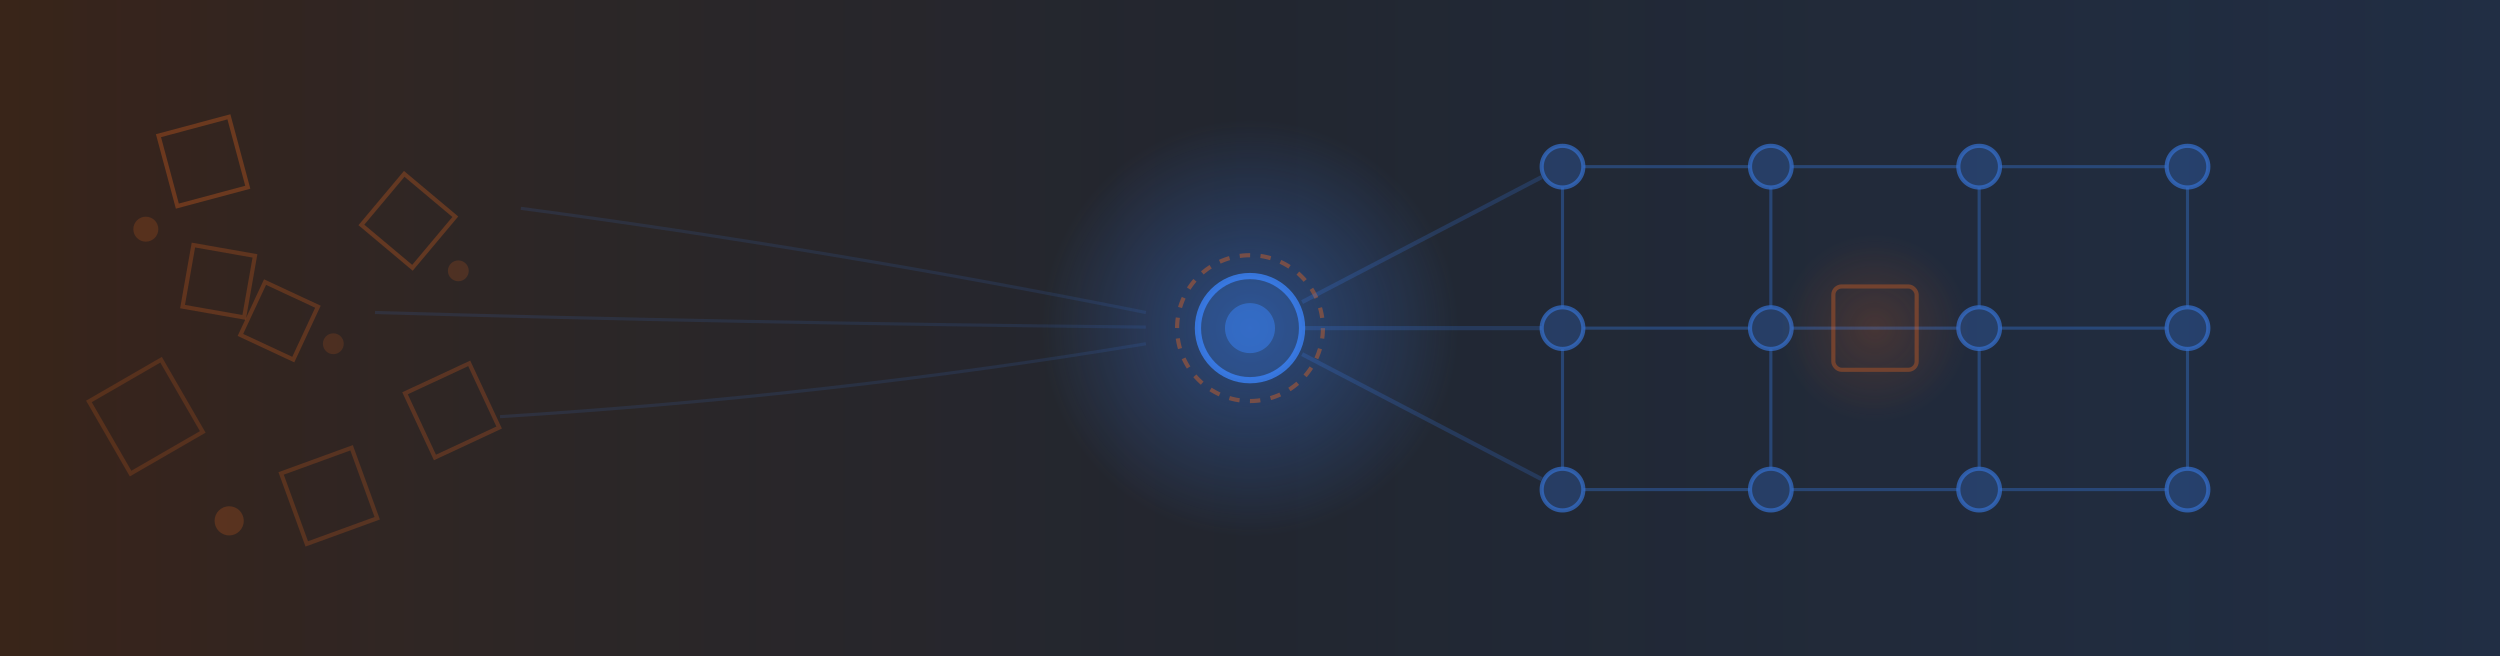 <svg width="1200" height="315" viewBox="0 0 1200 315" xmlns="http://www.w3.org/2000/svg">
  <defs>
    <!-- Gradients -->
    <linearGradient id="bgGradient" x1="0%" y1="0%" x2="100%" y2="0%">
      <stop offset="0%" style="stop-color:#1a1918;stop-opacity:1" />
      <stop offset="50%" style="stop-color:#1f1c1a;stop-opacity:1" />
      <stop offset="100%" style="stop-color:#1a1918;stop-opacity:1" />
    </linearGradient>

    <linearGradient id="transformGradient" x1="0%" y1="0%" x2="100%" y2="0%">
      <stop offset="0%" style="stop-color:rgba(236,104,30,0.3);stop-opacity:1" />
      <stop offset="50%" style="stop-color:rgba(59,130,246,0.2);stop-opacity:1" />
      <stop offset="100%" style="stop-color:rgba(59,130,246,0.4);stop-opacity:1" />
    </linearGradient>

    <radialGradient id="centerGlow" cx="50%" cy="50%" r="50%">
      <stop offset="0%" style="stop-color:rgba(59,130,246,0.4);stop-opacity:1" />
      <stop offset="100%" style="stop-color:rgba(59,130,246,0);stop-opacity:0" />
    </radialGradient>

    <radialGradient id="orangeGlow" cx="50%" cy="50%" r="50%">
      <stop offset="0%" style="stop-color:rgba(236,104,30,0.3);stop-opacity:1" />
      <stop offset="100%" style="stop-color:rgba(236,104,30,0);stop-opacity:0" />
    </radialGradient>
  </defs>

  <!-- Background -->
  <rect width="1200" height="315" fill="url(#bgGradient)"/>

  <!-- Transform gradient overlay -->
  <rect width="1200" height="315" fill="url(#transformGradient)" opacity="0.5"/>

  <!-- CHAOS SIDE (Left) - Scattered fragments -->
  <g opacity="0.6">
    <!-- Scattered squares representing chaotic code -->
    <rect x="80" y="60" width="35" height="35" fill="none" stroke="rgba(236,104,30,0.5)" stroke-width="2" transform="rotate(-15 97.5 77.5)"/>
    <rect x="120" y="140" width="28" height="28" fill="none" stroke="rgba(236,104,30,0.4)" stroke-width="2" transform="rotate(25 134 154)"/>
    <rect x="50" y="180" width="40" height="40" fill="none" stroke="rgba(236,104,30,0.3)" stroke-width="2" transform="rotate(-30 70 200)"/>
    <rect x="180" y="90" width="32" height="32" fill="none" stroke="rgba(236,104,30,0.45)" stroke-width="2" transform="rotate(40 196 106)"/>
    <rect x="140" y="220" width="36" height="36" fill="none" stroke="rgba(236,104,30,0.35)" stroke-width="2" transform="rotate(-20 158 238)"/>
    <rect x="90" y="120" width="30" height="30" fill="none" stroke="rgba(236,104,30,0.4)" stroke-width="2" transform="rotate(10 105 135)"/>
    <rect x="200" y="180" width="34" height="34" fill="none" stroke="rgba(236,104,30,0.38)" stroke-width="2" transform="rotate(-25 217 197)"/>

    <!-- Small disconnected circles -->
    <circle cx="70" cy="110" r="6" fill="rgba(236,104,30,0.3)"/>
    <circle cx="160" cy="165" r="5" fill="rgba(236,104,30,0.25)"/>
    <circle cx="110" cy="250" r="7" fill="rgba(236,104,30,0.35)"/>
    <circle cx="220" cy="130" r="5" fill="rgba(236,104,30,0.28)"/>
  </g>

  <!-- CENTER - Git hub (transformation point) -->
  <g>
    <!-- Central glow -->
    <circle cx="600" cy="157.5" r="100" fill="url(#centerGlow)"/>

    <!-- Central node -->
    <circle cx="600" cy="157.5" r="25" fill="rgba(59,130,246,0.2)" stroke="rgba(59,130,246,0.8)" stroke-width="3"/>
    <circle cx="600" cy="157.5" r="12" fill="rgba(59,130,246,0.5)"/>

    <!-- Orange accent ring -->
    <circle cx="600" cy="157.5" r="35" fill="none" stroke="rgba(236,104,30,0.4)" stroke-width="2" stroke-dasharray="5,5"/>
  </g>

  <!-- Connecting lines from chaos to order -->
  <g opacity="0.3">
    <path d="M 250 100 Q 400 120 550 150" stroke="rgba(59,130,246,0.4)" stroke-width="1.5" fill="none"/>
    <path d="M 240 200 Q 400 190 550 165" stroke="rgba(59,130,246,0.4)" stroke-width="1.5" fill="none"/>
    <path d="M 180 150 Q 350 155 550 157" stroke="rgba(59,130,246,0.4)" stroke-width="1.5" fill="none"/>
  </g>

  <!-- ORDER SIDE (Right) - Structured network -->
  <g opacity="0.8">
    <!-- Organized grid nodes -->
    <circle cx="750" cy="80" r="10" fill="rgba(59,130,246,0.3)" stroke="rgba(59,130,246,0.7)" stroke-width="2"/>
    <circle cx="850" cy="80" r="10" fill="rgba(59,130,246,0.3)" stroke="rgba(59,130,246,0.7)" stroke-width="2"/>
    <circle cx="950" cy="80" r="10" fill="rgba(59,130,246,0.3)" stroke="rgba(59,130,246,0.7)" stroke-width="2"/>
    <circle cx="1050" cy="80" r="10" fill="rgba(59,130,246,0.3)" stroke="rgba(59,130,246,0.7)" stroke-width="2"/>

    <circle cx="750" cy="157.5" r="10" fill="rgba(59,130,246,0.3)" stroke="rgba(59,130,246,0.7)" stroke-width="2"/>
    <circle cx="850" cy="157.5" r="10" fill="rgba(59,130,246,0.3)" stroke="rgba(59,130,246,0.7)" stroke-width="2"/>
    <circle cx="950" cy="157.5" r="10" fill="rgba(59,130,246,0.3)" stroke="rgba(59,130,246,0.7)" stroke-width="2"/>
    <circle cx="1050" cy="157.5" r="10" fill="rgba(59,130,246,0.3)" stroke="rgba(59,130,246,0.7)" stroke-width="2"/>

    <circle cx="750" cy="235" r="10" fill="rgba(59,130,246,0.3)" stroke="rgba(59,130,246,0.7)" stroke-width="2"/>
    <circle cx="850" cy="235" r="10" fill="rgba(59,130,246,0.3)" stroke="rgba(59,130,246,0.7)" stroke-width="2"/>
    <circle cx="950" cy="235" r="10" fill="rgba(59,130,246,0.3)" stroke="rgba(59,130,246,0.7)" stroke-width="2"/>
    <circle cx="1050" cy="235" r="10" fill="rgba(59,130,246,0.3)" stroke="rgba(59,130,246,0.7)" stroke-width="2"/>

    <!-- Connection lines (horizontal) -->
    <line x1="760" y1="80" x2="840" y2="80" stroke="rgba(59,130,246,0.4)" stroke-width="1.5"/>
    <line x1="860" y1="80" x2="940" y2="80" stroke="rgba(59,130,246,0.4)" stroke-width="1.5"/>
    <line x1="960" y1="80" x2="1040" y2="80" stroke="rgba(59,130,246,0.4)" stroke-width="1.5"/>

    <line x1="760" y1="157.5" x2="840" y2="157.5" stroke="rgba(59,130,246,0.4)" stroke-width="1.5"/>
    <line x1="860" y1="157.5" x2="940" y2="157.5" stroke="rgba(59,130,246,0.4)" stroke-width="1.5"/>
    <line x1="960" y1="157.5" x2="1040" y2="157.5" stroke="rgba(59,130,246,0.4)" stroke-width="1.5"/>

    <line x1="760" y1="235" x2="840" y2="235" stroke="rgba(59,130,246,0.4)" stroke-width="1.5"/>
    <line x1="860" y1="235" x2="940" y2="235" stroke="rgba(59,130,246,0.4)" stroke-width="1.5"/>
    <line x1="960" y1="235" x2="1040" y2="235" stroke="rgba(59,130,246,0.4)" stroke-width="1.5"/>

    <!-- Connection lines (vertical) -->
    <line x1="750" y1="90" x2="750" y2="147.5" stroke="rgba(59,130,246,0.4)" stroke-width="1.5"/>
    <line x1="850" y1="90" x2="850" y2="147.5" stroke="rgba(59,130,246,0.4)" stroke-width="1.5"/>
    <line x1="950" y1="90" x2="950" y2="147.5" stroke="rgba(59,130,246,0.4)" stroke-width="1.5"/>
    <line x1="1050" y1="90" x2="1050" y2="147.5" stroke="rgba(59,130,246,0.4)" stroke-width="1.5"/>

    <line x1="750" y1="167.5" x2="750" y2="225" stroke="rgba(59,130,246,0.4)" stroke-width="1.5"/>
    <line x1="850" y1="167.5" x2="850" y2="225" stroke="rgba(59,130,246,0.4)" stroke-width="1.5"/>
    <line x1="950" y1="167.5" x2="950" y2="225" stroke="rgba(59,130,246,0.4)" stroke-width="1.5"/>
    <line x1="1050" y1="167.5" x2="1050" y2="225" stroke="rgba(59,130,246,0.4)" stroke-width="1.5"/>
  </g>

  <!-- Branch lines from center to grid (representing Git branches) -->
  <g opacity="0.4">
    <path d="M 625 145 L 740 85" stroke="rgba(59,130,246,0.5)" stroke-width="2" fill="none"/>
    <path d="M 625 157.5 L 740 157.5" stroke="rgba(59,130,246,0.5)" stroke-width="2" fill="none"/>
    <path d="M 625 170 L 740 230" stroke="rgba(59,130,246,0.5)" stroke-width="2" fill="none"/>
  </g>

  <!-- Accent elements - Orange highlights on organized side (representing control/solution) -->
  <g opacity="0.6">
    <circle cx="900" cy="157.5" r="45" fill="url(#orangeGlow)"/>
    <rect x="880" y="137.5" width="40" height="40" fill="none" stroke="rgba(236,104,30,0.6)" stroke-width="2" rx="4"/>
  </g>
</svg>